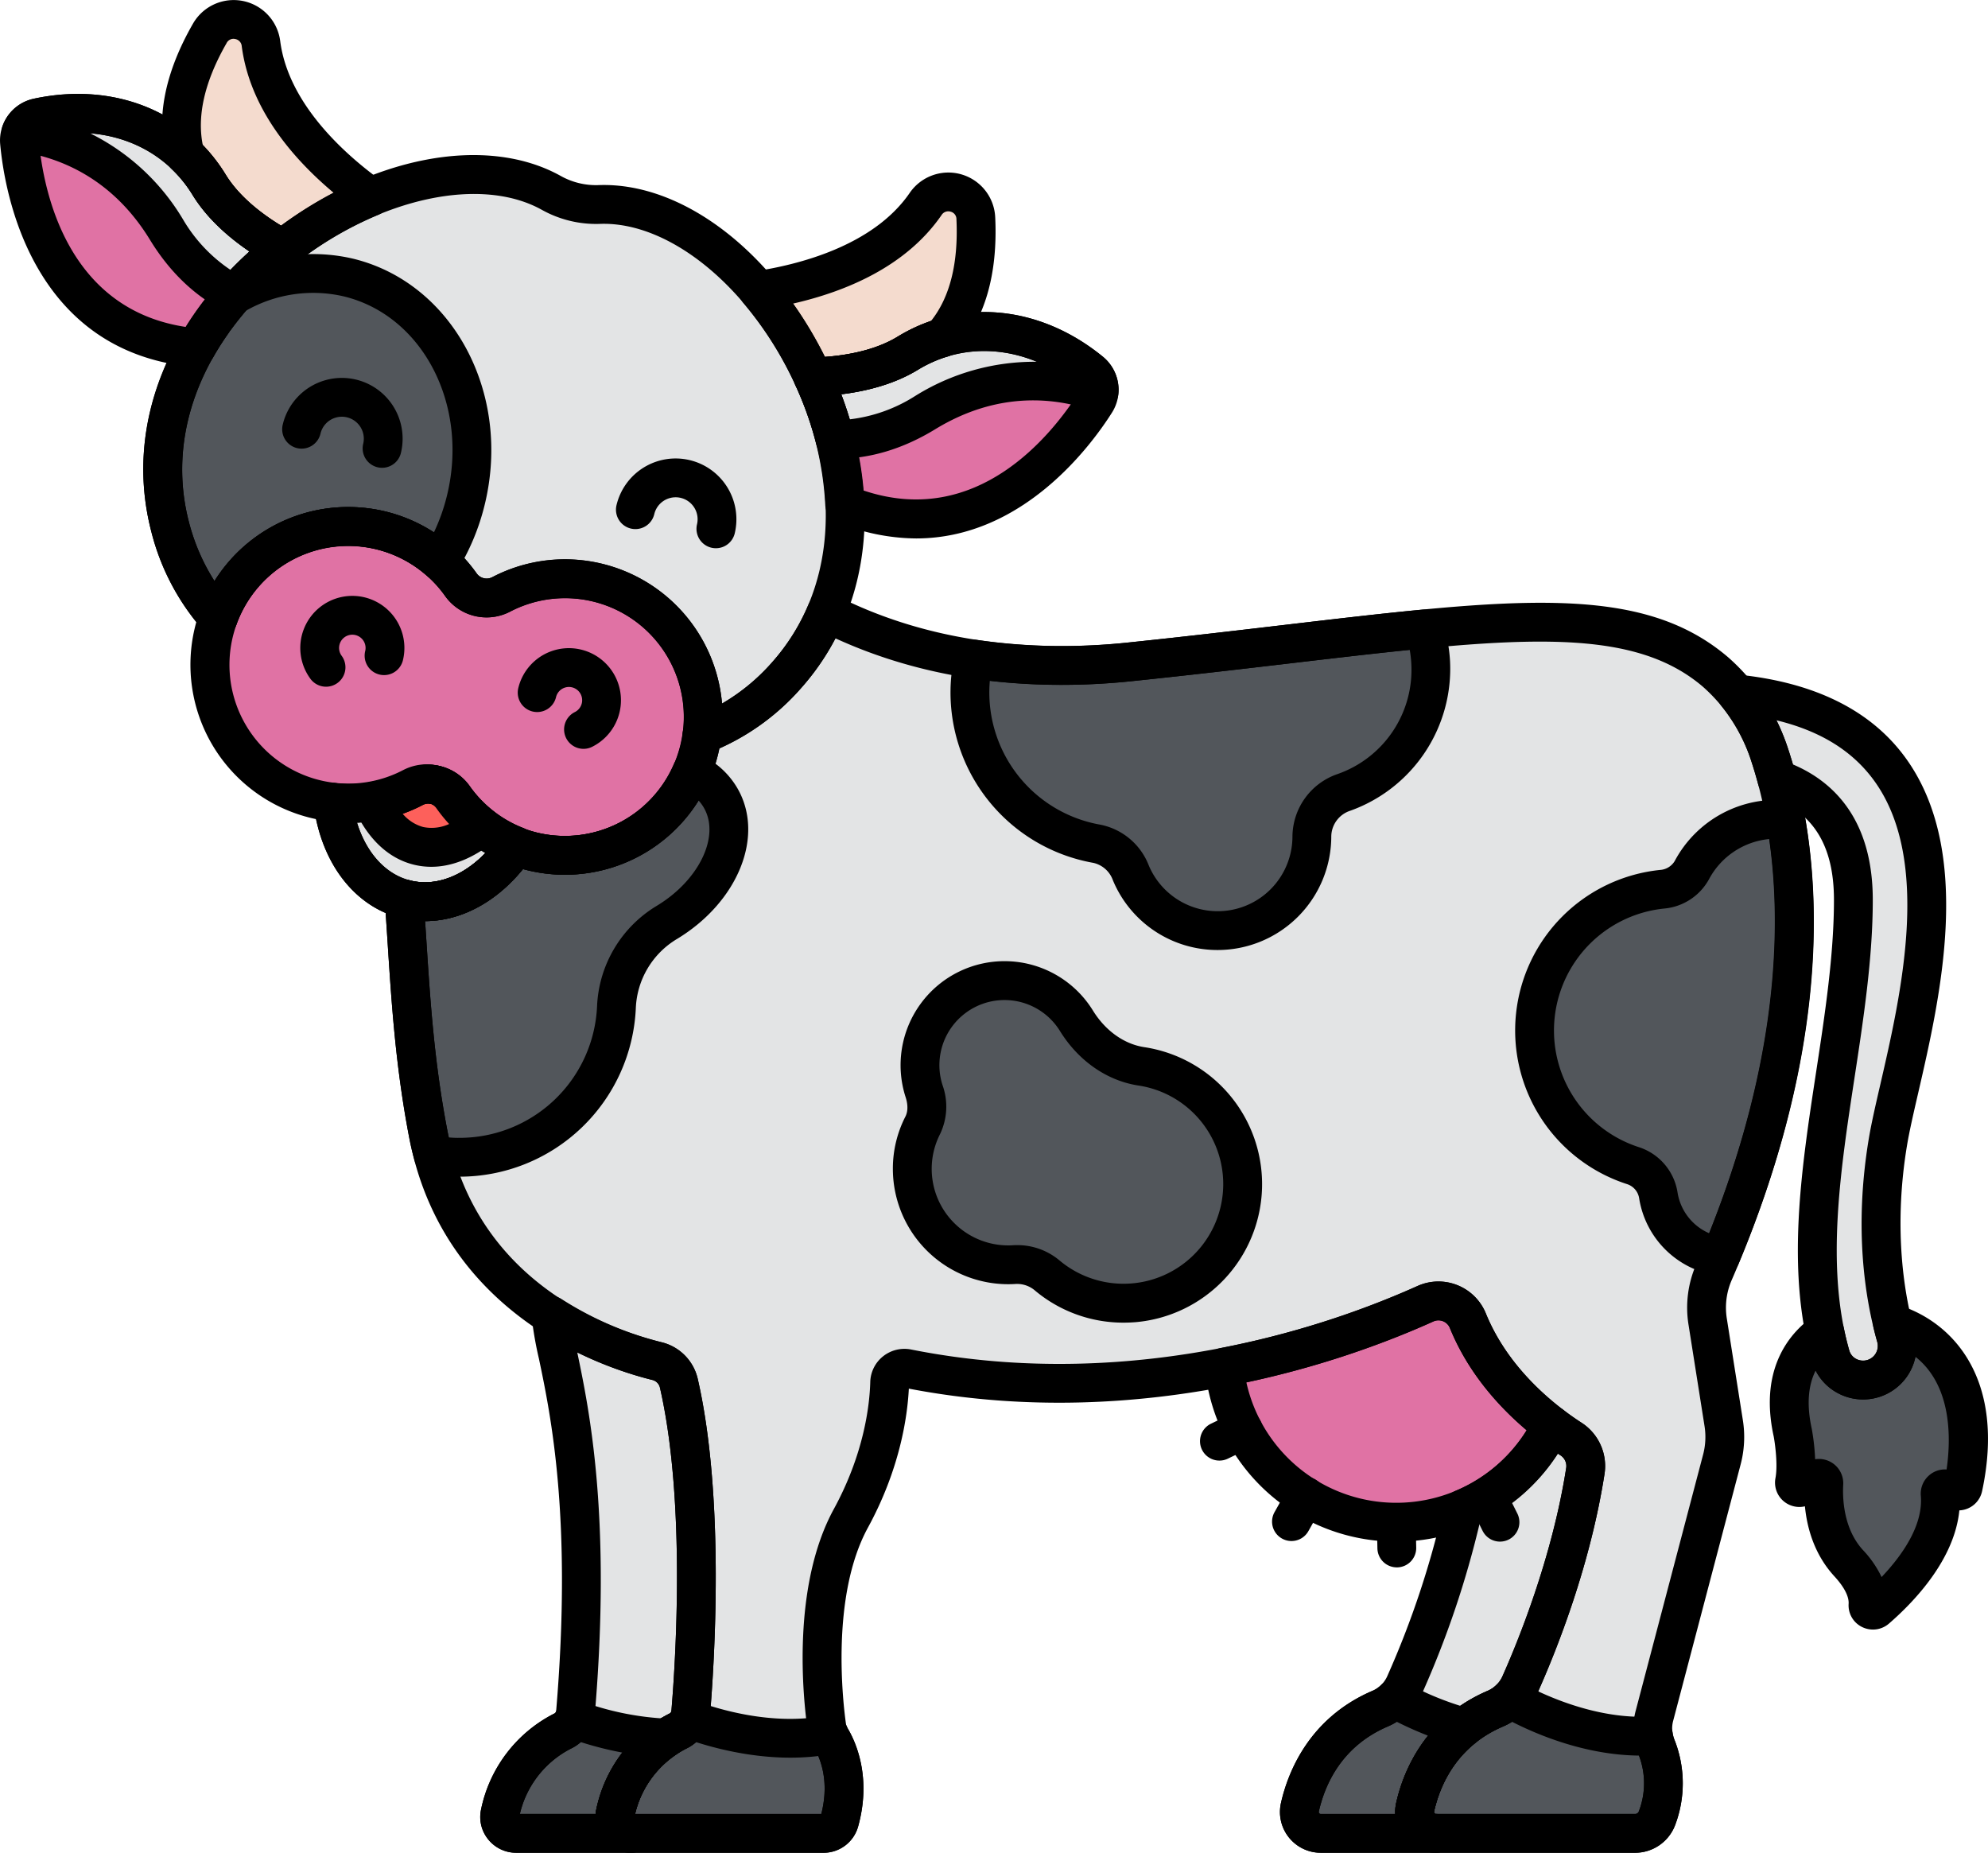 <svg id="cow_illustration" xmlns="http://www.w3.org/2000/svg" width="642" height="598.274" viewBox="0 0 642 598.274">
  <path id="Path_114" data-name="Path 114" d="M263.818,179.141c.364,1.5.732,2.926,1.1,4.209a11.007,11.007,0,0,1-7.431,13.608l-.035.01a10.922,10.922,0,0,1-13.6-7.338c-.735-2.557-1.351-5.147-1.88-7.757-7.11,4.874-14.337,14.42-10.344,32.618,0,0,1.777,9.446.557,15.774a1.583,1.583,0,0,0,2.316,1.672l4.808-2.582a1.59,1.59,0,0,1,2.346,1.472c-.308,5.363.083,17.105,8.04,25.749,5.317,5.776,6.43,10.356,6.217,13.493a1.61,1.61,0,0,0,2.683,1.248c7.551-6.543,21.959-21.227,20.627-37.021a1.561,1.561,0,0,1,1.79-1.722l3.8.642a1.585,1.585,0,0,0,1.82-1.226c1.65-7.717,7.5-43.434-22.814-52.85Z" transform="translate(347.336 248.208)" fill="#52565b"/>
  <path id="Path_115" data-name="Path 115" d="M161.937,40.823A29.626,29.626,0,0,1,146.484,37.1c-45.933-25.629-141.9,35.8-123.121,107.843a69.564,69.564,0,0,0,15.521,29.369c.025-.07.038-.14.063-.211A44.612,44.612,0,0,1,117.2,163.516a10.229,10.229,0,0,0,13.149,3.174,44.61,44.61,0,0,1,64.811,45.1c-.01.073-.03.143-.04.216a69.578,69.578,0,0,0,27.206-19.061C271.9,137.4,214.5,38.963,161.937,40.823Z" transform="translate(31.585 25.21)" fill="#e3e4e5"/>
  <path id="Path_116" data-name="Path 116" d="M473.021,316.525a28.56,28.56,0,0,1,2-15.812c36.71-84.629,26.138-142.427,18.131-166.811a59.889,59.889,0,0,0-17.627-27.118c-31.543-26.9-84.455-14.144-188.651-3.289-42.225,4.4-74.457-3.685-98.489-15.947a73.059,73.059,0,0,1-12.923,20.435,69.578,69.578,0,0,1-27.206,19.061,44.387,44.387,0,0,1-60.12,36.026c-8.985,13.094-22.513,20.307-35.419,17.193-.226-.055-.441-.135-.667-.2,1.727,23.134,2.427,47.921,7.827,76,10.223,53.163,57.525,69.251,73.838,73.264a9.59,9.59,0,0,1,7.07,7.2c8.694,38.024,5.109,91.142,3.826,106.349a7.282,7.282,0,0,1-4,5.854,38.411,38.411,0,0,0-20.364,26.725,5.3,5.3,0,0,0,5.22,6.37h62.04a5.291,5.291,0,0,0,5.109-3.808c3.836-13.686-.542-23.275-2.685-26.873a10.341,10.341,0,0,1-1.394-3.846c-1.284-9.121-5.032-43.68,7.792-67.188,10.339-18.953,12.3-35.514,12.532-43.862a4.763,4.763,0,0,1,5.743-4.51c76,15.122,142.339-9.637,167.236-20.916a10.259,10.259,0,0,1,13.753,5.48c8.095,19.906,24.689,32.646,33.353,38.224a10.381,10.381,0,0,1,4.57,10.341c-4.608,29.5-15.666,56.726-20.941,68.561a15.592,15.592,0,0,1-8.015,8.09c-17.7,7.549-23.857,22.413-25.992,31.826a6.908,6.908,0,0,0,6.709,8.481h64.337a7.494,7.494,0,0,0,6.994-4.758,31.618,31.618,0,0,0-.183-23.285,15.849,15.849,0,0,1-.589-9.913l21.778-82.754a28.607,28.607,0,0,0,.592-11.755Z" transform="translate(78.444 110.178)" fill="#e3e4e5"/>
  <path id="Path_117" data-name="Path 117" d="M101.834,341.631a5.1,5.1,0,0,1-.233-1.236c-.005-.063-.025-.123-.025-.185a5.052,5.052,0,0,1,.118-1.216,38.419,38.419,0,0,1,20.364-26.725,7.272,7.272,0,0,0,4-5.854c1.284-15.207,4.869-68.328-3.826-106.349a9.6,9.6,0,0,0-7.07-7.2A114.863,114.863,0,0,1,80.941,178.1c1.211,14.892,14.749,47.325,7.91,128.316a7.282,7.282,0,0,1-4,5.854,38.411,38.411,0,0,0-20.364,26.725,5.3,5.3,0,0,0,5.22,6.37h37.211a5.339,5.339,0,0,1-5.079-3.733Z" transform="translate(96.996 246.639)" fill="#e3e4e5"/>
  <path id="Path_118" data-name="Path 118" d="M255.149,196.722c-1.813-1.166-3.984-2.665-6.34-4.46l0,0a56.007,56.007,0,0,1-28.577,26.925,300.164,300.164,0,0,1-18.669,56.435,15.592,15.592,0,0,1-8.015,8.09c-17.7,7.548-23.856,22.413-25.992,31.826a6.908,6.908,0,0,0,6.709,8.481H211.48a6.906,6.906,0,0,1-6.709-8.481c2.136-9.416,8.288-24.278,25.992-31.826a15.583,15.583,0,0,0,8.015-8.09c5.275-11.835,16.333-39.059,20.941-68.561a10.379,10.379,0,0,0-4.57-10.341Z" transform="translate(252.241 267.981)" fill="#e3e4e5"/>
  <g id="Group_284" data-name="Group 284" transform="translate(52.545 88.263)">
    <path id="Path_119" data-name="Path 119" d="M260.443,266.2a31.618,31.618,0,0,0-.183-23.285,15.754,15.754,0,0,1-.89-3.457c-20.71,1.359-40.2-8.506-46.339-11.976a14.779,14.779,0,0,1-4.638,3.171c-17.7,7.549-23.856,22.413-25.992,31.826a6.908,6.908,0,0,0,6.709,8.481h64.337A7.511,7.511,0,0,0,260.443,266.2Z" transform="translate(222.064 232.788)" fill="#52565b"/>
    <path id="Path_120" data-name="Path 120" d="M151.694,263.172c3.836-13.686-.542-23.275-2.685-26.872a11.123,11.123,0,0,1-.567-1.183c-18.682,3.633-37.512-2.118-45.286-5a7.352,7.352,0,0,1-3.467,3.771,38.412,38.412,0,0,0-20.364,26.725,5.3,5.3,0,0,0,5.22,6.37h62.04A5.288,5.288,0,0,0,151.694,263.172Z" transform="translate(66.82 236.758)" fill="#52565b"/>
    <path id="Path_121" data-name="Path 121" d="M204.77,262.474c1.66-7.31,5.766-17.89,15.794-25.8a102.905,102.905,0,0,1-22.375-9.2,14.779,14.779,0,0,1-4.638,3.171c-17.7,7.549-23.856,22.413-25.992,31.826a6.907,6.907,0,0,0,6.709,8.481h37.214a6.909,6.909,0,0,1-6.711-8.481Z" transform="translate(199.698 232.786)" fill="#52565b"/>
    <path id="Path_122" data-name="Path 122" d="M101.693,260.61a38.642,38.642,0,0,1,16.4-24.4,99.557,99.557,0,0,1-29.778-6.1,7.352,7.352,0,0,1-3.467,3.771,38.411,38.411,0,0,0-20.364,26.725,5.3,5.3,0,0,0,5.219,6.37h37.211a5.3,5.3,0,0,1-5.22-6.368Z" transform="translate(44.452 236.758)" fill="#52565b"/>
    <path id="Path_123" data-name="Path 123" d="M144.88,108.124a44.251,44.251,0,0,1-56.738,23.934c-8.985,13.094-22.513,20.307-35.419,17.193-.228-.055-.446-.135-.672-.2,1.73,23.137,2.432,47.921,7.832,76,.446,2.316.985,4.538,1.564,6.714a48.644,48.644,0,0,0,8.235.727A50.917,50.917,0,0,0,120.64,183.87a33.611,33.611,0,0,1,16.326-27.238c15.694-9.5,24.812-27.153,17.331-40.112A20.384,20.384,0,0,0,144.88,108.124Z" transform="translate(25.897 52.923)" fill="#52565b"/>
    <path id="Path_124" data-name="Path 124" d="M176.879,168.374a30.409,30.409,0,0,0,58.483-11.7,15.139,15.139,0,0,1,10.324-14.2A42.129,42.129,0,0,0,273.721,100.3a41.3,41.3,0,0,0-2.036-10.607c-25.749,2.452-56.8,6.636-94.649,10.58a199.776,199.776,0,0,1-50.857-.857,48.241,48.241,0,0,0-1.153,7.824,49.625,49.625,0,0,0,40.866,51.815A14.98,14.98,0,0,1,176.879,168.374Z" transform="translate(135.74 25.141)" fill="#52565b"/>
    <path id="Path_125" data-name="Path 125" d="M278.785,114.339a30.964,30.964,0,0,0-30.322,16.3,12.156,12.156,0,0,1-9.619,6.165,45.851,45.851,0,0,0-9.3,89.279,12.009,12.009,0,0,1,8.107,9.6,23.569,23.569,0,0,0,20.111,19.682c26.489-63.62,26.173-111.607,21.024-141.021Z" transform="translate(245.348 62.081)" fill="#52565b"/>
    <path id="Path_126" data-name="Path 126" d="M191.48,162.671c-8.847-1.344-16.263-7.112-20.958-14.731a27.285,27.285,0,0,0-23.232-12.964c-19.116,0-31.543,18.8-25.962,35.71a14.359,14.359,0,0,1-.446,11.058A30.98,30.98,0,0,0,150.3,226.707a15,15,0,0,1,10.69,3.407,38.453,38.453,0,1,0,30.495-67.443Z" transform="translate(124.556 93.389)" fill="#52565b"/>
    <path id="Path_127" data-name="Path 127" d="M118.9,116.924c7.874-32.631-9.143-64.733-38.011-71.7-12.841-3.1-25.86-.689-37.056,5.8-17.717,20.312-27.775,46.723-20.47,74.746A69.564,69.564,0,0,0,38.884,155.14c.025-.07.038-.14.063-.211a44.56,44.56,0,0,1,71.574-17.983,67.725,67.725,0,0,0,8.378-20.023Z" transform="translate(-20.959 -43.885)" fill="#52565b"/>
  </g>
  <path id="Path_128" data-name="Path 128" d="M194.36,64.32c-19.632-16.025-42.446-16.092-59.024-5.959-9.434,5.766-21.385,7.4-30.613,7.656a110.768,110.768,0,0,1,10.236,41.092c43.757,17.765,72.008-18.667,81.076-33A7.473,7.473,0,0,0,194.36,64.32Z" transform="translate(157.817 55.702)" fill="#e072a4"/>
  <path id="Path_129" data-name="Path 129" d="M59.765,98.74c.108-.188.213-.379.321-.567q1.151-1.989,2.4-3.926c.08-.125.165-.251.248-.376q1.207-1.858,2.5-3.668c.078-.11.153-.221.233-.331q1.369-1.9,2.823-3.733c.118-.148.238-.3.356-.444a116.8,116.8,0,0,1,18.84-18.632C79.39,62.629,69.5,55.722,63.731,46.289,53.6,29.71,33.264,19.366,8.484,24.673a7.469,7.469,0,0,0-5.954,7.95c1.534,16.887,10.063,62.194,57.1,66.34C59.677,98.893,59.72,98.815,59.765,98.74Z" transform="translate(3.768 13.317)" fill="#e072a4"/>
  <path id="Path_130" data-name="Path 130" d="M115.368,93.138c9.228-.256,21.179-1.89,30.613-7.656A47.269,47.269,0,0,1,155.9,80.9c.374-.123.757-.211,1.133-.323C166.34,70.2,168.6,55.633,167.96,41.927a8.878,8.878,0,0,0-16.25-4.583C138.756,56.114,113.6,62.808,97.659,65.2A120.907,120.907,0,0,1,115.368,93.138Z" transform="translate(147.172 28.578)" fill="#f4dbce"/>
  <path id="Path_131" data-name="Path 131" d="M32.27,64.514c5.766,9.434,15.656,16.338,23.754,20.775A120.873,120.873,0,0,1,84.493,68.51C71.4,59.122,52.028,41.678,49.055,19.045A8.877,8.877,0,0,0,32.5,15.713C25.695,27.6,21.064,41.573,24.586,55.025a47.216,47.216,0,0,1,7.684,9.489Z" transform="translate(35.229 -4.904)" fill="#f4dbce"/>
  <path id="Path_132" data-name="Path 132" d="M272.548,242.7C278.417,207.489,316,107.573,223.717,98.066a62.987,62.987,0,0,1,10.742,19.986c.727,2.216,1.477,4.718,2.209,7.481,12.811,4.407,24.714,14.962,24.714,39.016,0,48.372-20.319,102.092-7.338,147.259a10.919,10.919,0,0,0,13.6,7.338l.035-.01a11,11,0,0,0,7.431-13.608c-3.417-12.081-7.348-34.125-2.562-62.83Z" transform="translate(337.139 126.028)" fill="#e3e4e5"/>
  <path id="Path_133" data-name="Path 133" d="M194.36,64.32c-19.632-16.025-42.446-16.092-59.024-5.959-9.434,5.766-21.385,7.4-30.613,7.656a118.2,118.2,0,0,1,7.14,20.166c8.569.1,18.4-2.1,29.046-8.614,23.134-14.139,44.153-10.793,56.194-6.618A7.538,7.538,0,0,0,194.36,64.32Z" transform="translate(157.817 55.702)" fill="#e3e4e5"/>
  <path id="Path_134" data-name="Path 134" d="M87.172,67.065c-8.1-4.435-17.988-11.342-23.754-20.775C53.285,29.711,32.951,19.367,8.172,24.674a7.538,7.538,0,0,0-5.465,4.65C15.327,31.1,35.559,37.708,49.7,60.843c6.508,10.65,14.25,17.1,21.921,20.913A118.24,118.24,0,0,1,87.172,67.065Z" transform="translate(4.08 13.318)" fill="#e3e4e5"/>
  <path id="Path_135" data-name="Path 135" d="M82.036,114.014a10.163,10.163,0,0,0-13.066-3.154,44.35,44.35,0,0,1-26.093,4.673c2.048,15.709,10.79,28.254,23.671,31.363,12.929,3.119,26.484-4.124,35.469-17.261A44.4,44.4,0,0,1,82.036,114.014Z" transform="translate(64.616 143.541)" fill="#e3e4e5"/>
  <path id="Path_136" data-name="Path 136" d="M74.291,114a10.163,10.163,0,0,0-13.066-3.154,44.418,44.418,0,0,1-13.287,4.41c3.52,7.649,8.609,12.811,15.029,14.36,6.551,1.582,13.578-.825,20.322-6.25A44.188,44.188,0,0,1,74.291,114Z" transform="translate(72.243 143.523)" fill="#fd605b"/>
  <path id="Path_137" data-name="Path 137" d="M263.381,216.409c-8.907-6.781-20.615-18.023-27.018-33.767a10.259,10.259,0,0,0-13.753-5.48,297.479,297.479,0,0,1-64.9,20.442,55.825,55.825,0,0,0,105.669,18.805Z" transform="translate(237.671 243.837)" fill="#e072a4"/>
  <path id="Path_138" data-name="Path 138" d="M185.98,143.5a44.61,44.61,0,0,0-64.81-45.1,10.223,10.223,0,0,1-13.149-3.174,44.655,44.655,0,1,0-15.771,65.538,10.16,10.16,0,0,1,13.066,3.154A44.619,44.619,0,0,0,185.98,143.5Z" transform="translate(40.763 93.503)" fill="#e072a4"/>
  <path id="Path_139" data-name="Path 139" d="M453.382,491.859H389.045a13.175,13.175,0,0,1-12.823-16.135c2.211-9.745,9.005-27.4,29.648-36.2a9.317,9.317,0,0,0,4.751-4.876c4.633-10.4,15.907-37.735,20.475-66.977a4.1,4.1,0,0,0-1.773-4.1c-9.632-6.2-27.09-19.79-35.767-41.132a3.99,3.99,0,0,0-5.36-2.131c-25.356,11.487-92.362,36.454-169.372,21.68-.474,9.268-2.931,26.028-13.224,44.9-12.106,22.192-8.027,56.636-7.087,63.314a4.089,4.089,0,0,0,.572,1.507c2.5,4.2,7.837,15.711,3.337,31.776a11.58,11.58,0,0,1-11.144,8.386H129.231a11.567,11.567,0,0,1-9.048-4.33,11.447,11.447,0,0,1-2.3-9.637,44.83,44.83,0,0,1,23.651-30.987,1.025,1.025,0,0,0,.6-.79c1.276-15.127,4.786-67.36-3.688-104.429a3.326,3.326,0,0,0-2.459-2.507c-15.626-3.843-67.47-20.838-78.5-78.163-4.385-22.8-5.693-43.013-6.959-62.562-.311-4.8-.617-9.509-.963-14.157a6.267,6.267,0,0,1,7.869-6.521l.539.158c9.883,2.387,20.916-3.224,28.758-14.651a6.272,6.272,0,0,1,7.391-2.314,37.749,37.749,0,0,0,4.6,1.464,38.391,38.391,0,0,0,47.079-32.453,6.262,6.262,0,0,1,3.966-5.027,63.735,63.735,0,0,0,24.779-17.383,66.979,66.979,0,0,0,11.82-18.69A6.266,6.266,0,0,1,195,85.731c27.208,13.881,59.167,19.026,94.992,15.3,18.286-1.905,35.3-3.906,50.308-5.671,74.136-8.714,114.983-13.518,143.058,10.424a66.2,66.2,0,0,1,19.514,29.934c9,27.419,18.594,86.128-18.334,171.261a22.255,22.255,0,0,0-1.564,12.339l5.184,32.837a34.667,34.667,0,0,1-.722,14.327l-21.778,82.753a9.519,9.519,0,0,0,.351,6,38.139,38.139,0,0,1,.206,27.865,13.819,13.819,0,0,1-12.833,8.762ZM389.85,307.392a16.574,16.574,0,0,1,15.315,10.319c7.378,18.148,22.553,29.916,30.941,35.314a16.646,16.646,0,0,1,7.371,16.579c-4.628,29.623-15.4,56.666-21.412,70.146a21.791,21.791,0,0,1-11.281,11.3c-14.741,6.282-20.284,18.394-22.34,27.447a.687.687,0,0,0,.128.6.562.562,0,0,0,.471.223h64.337a1.242,1.242,0,0,0,1.151-.752,25.229,25.229,0,0,0-.16-18.7,21.994,21.994,0,0,1-.827-13.831l21.778-82.751a22.3,22.3,0,0,0,.464-9.183L470.6,321.273a34.747,34.747,0,0,1,2.444-19.284c35.278-81.327,26.373-136.634,17.925-162.363a53.693,53.693,0,0,0-15.736-24.305c-23.914-20.392-62.825-15.819-133.464-7.513-15.047,1.77-32.1,3.773-50.473,5.688-35.77,3.728-68.09-.91-96.168-13.781a79.688,79.688,0,0,1-11.219,16.208,76.613,76.613,0,0,1-26.286,19.354,50.908,50.908,0,0,1-61.83,39.347c-.521-.125-1.045-.263-1.579-.414-8.762,10.788-20.179,16.8-31.606,16.812q.222,3.29.434,6.629c1.241,19.161,2.525,38.974,6.761,61,9.354,48.641,51.5,64.011,69.18,68.361A15.8,15.8,0,0,1,150.666,338.9c8.88,38.833,5.275,92.694,3.961,108.275a13.461,13.461,0,0,1-7.413,10.915,31.811,31.811,0,0,0-16.792,21.239H190.55c2.825-10.973-.6-18.459-2.239-21.207a16.553,16.553,0,0,1-2.216-6.177c-1.457-10.349-5.149-46.051,8.5-71.066,9.742-17.86,11.555-33.376,11.77-41.035a10.964,10.964,0,0,1,4.127-8.283,11.08,11.08,0,0,1,9.1-2.2c74.147,14.759,138.987-9.4,163.425-20.477a16.5,16.5,0,0,1,6.834-1.492Z" transform="translate(74.675 106.41)"/>
  <path id="Path_140" data-name="Path 140" d="M217.009,257.73a61.885,61.885,0,0,1-61.765-55.718,6.268,6.268,0,0,1,5.042-6.789,293.068,293.068,0,0,0,63.507-20,16.527,16.527,0,0,1,22.144,8.83c5.891,14.49,16.852,24.932,25.007,31.139a6.267,6.267,0,0,1,1.83,7.747A61.7,61.7,0,0,1,217.009,257.73ZM168.6,206.319a49.573,49.573,0,0,0,90.52,15.453c-8.694-7.351-18.835-18.341-24.794-32.994a3.99,3.99,0,0,0-5.36-2.131A300.3,300.3,0,0,1,168.6,206.319Z" transform="translate(233.903 240.063)"/>
  <path id="Path_141" data-name="Path 141" d="M199.231,219.251a6.266,6.266,0,0,1-5.611-3.465l-3.72-7.441a6.267,6.267,0,1,1,11.211-5.606l3.72,7.441a6.268,6.268,0,0,1-5.6,9.07Z" transform="translate(285.177 278.545)"/>
  <path id="Path_142" data-name="Path 142" d="M183.8,223.095a6.269,6.269,0,0,1-6.265-6.137l-.173-8.321a6.268,6.268,0,0,1,12.532-.258l.173,8.321a6.267,6.267,0,0,1-6.137,6.4Z" transform="translate(267.282 283.019)"/>
  <path id="Path_143" data-name="Path 143" d="M170.124,219.576a6.271,6.271,0,0,1-5.46-9.339l4.553-8.108a6.268,6.268,0,1,1,10.93,6.137l-4.553,8.108A6.26,6.26,0,0,1,170.124,219.576Z" transform="translate(246.936 278.031)"/>
  <path id="Path_144" data-name="Path 144" d="M160.853,206.564a6.268,6.268,0,0,1-2.723-11.916l7.691-3.7a6.266,6.266,0,1,1,5.433,11.294l-7.691,3.7A6.239,6.239,0,0,1,160.853,206.564Z" transform="translate(232.948 265.068)"/>
  <path id="Path_145" data-name="Path 145" d="M257.217,280.987H192.88a13.175,13.175,0,0,1-12.823-16.135c2.211-9.745,9.005-27.4,29.648-36.2a8.515,8.515,0,0,0,2.662-1.835,6.274,6.274,0,0,1,7.518-1.028c5.2,2.941,23.663,12.43,42.847,11.179a6.289,6.289,0,0,1,6.606,5.312,9.429,9.429,0,0,0,.516,2.083,38.132,38.132,0,0,1,.206,27.863,13.841,13.841,0,0,1-12.843,8.764Zm6.994-11.026h.025ZM217.448,238.7a20.308,20.308,0,0,1-2.825,1.477c-14.741,6.285-20.286,18.4-22.342,27.449a.687.687,0,0,0,.128.6.562.562,0,0,0,.471.223h64.337a1.242,1.242,0,0,0,1.151-.752,25.166,25.166,0,0,0,.075-18.088c-17.068-.175-32.47-6.568-40.994-10.913Z" transform="translate(270.841 317.281)"/>
  <path id="Path_146" data-name="Path 146" d="M150.353,277.016H88.311a11.567,11.567,0,0,1-9.048-4.33,11.447,11.447,0,0,1-2.3-9.637,44.83,44.83,0,0,1,23.651-30.986,1.109,1.109,0,0,0,.511-.566A6.265,6.265,0,0,1,109.106,228c6.842,2.54,24.621,8.093,41.909,4.728a6.264,6.264,0,0,1,6.917,3.59l.268.607c2.464,4.132,7.8,15.636,3.294,31.7A11.575,11.575,0,0,1,150.353,277.016ZM89.5,264.481h60.128c2.2-8.546.609-14.974-.975-18.7-15.654,1.888-30.726-1.7-39.488-4.5a13.5,13.5,0,0,1-2.876,1.961A31.811,31.811,0,0,0,89.5,264.481Z" transform="translate(115.596 321.253)"/>
  <path id="Path_147" data-name="Path 147" d="M110.679,355.4H73.468a11.567,11.567,0,0,1-9.048-4.33,11.447,11.447,0,0,1-2.3-9.637,44.835,44.835,0,0,1,23.651-30.986,1.033,1.033,0,0,0,.6-.795c5.252-62.2-1.775-95.732-5.548-113.745a118,118,0,0,1-2.364-13.533,6.267,6.267,0,0,1,9.657-5.766,108.819,108.819,0,0,0,32.315,13.941,15.8,15.8,0,0,1,11.683,11.886c8.88,38.833,5.275,92.694,3.961,108.275a13.461,13.461,0,0,1-7.413,10.915,31.827,31.827,0,0,0-16.817,21.35,6.267,6.267,0,0,1-1.168,12.425ZM74.661,342.864H99.119a11.886,11.886,0,0,1,.218-1.439,44.822,44.822,0,0,1,23.651-30.979,1.025,1.025,0,0,0,.6-.79c1.276-15.127,4.786-67.361-3.688-104.429a3.326,3.326,0,0,0-2.459-2.507A122.707,122.707,0,0,1,93.2,193.855c3.931,18.765,11.018,53.412,5.661,116.854a13.467,13.467,0,0,1-7.416,10.915,31.809,31.809,0,0,0-16.787,21.239Z" transform="translate(93.228 242.87)"/>
  <path id="Path_148" data-name="Path 148" d="M215.249,280.988H178.035a13.175,13.175,0,0,1-12.823-16.132c2.211-9.745,9.005-27.407,29.648-36.206a8.562,8.562,0,0,0,2.665-1.838,6.266,6.266,0,0,1,7.516-1.025A96.664,96.664,0,0,0,226,234.4a6.269,6.269,0,0,1,2.214,10.966c-8.566,6.751-12.1,15.832-13.563,22.26a.687.687,0,0,0,.128.6.562.562,0,0,0,.471.223,6.266,6.266,0,0,1,0,12.532ZM202.613,238.7a20.216,20.216,0,0,1-2.835,1.484c-14.741,6.285-20.287,18.4-22.342,27.449a.687.687,0,0,0,.128.6.558.558,0,0,0,.469.223H202.1a13.489,13.489,0,0,1,.318-3.6A53.408,53.408,0,0,1,212.7,243.183C208.645,241.609,205.2,240,202.613,238.7Zm5.924,27.547h.025Z" transform="translate(248.472 317.28)"/>
  <path id="Path_149" data-name="Path 149" d="M110.679,277.017H73.468a11.567,11.567,0,0,1-9.048-4.33,11.447,11.447,0,0,1-2.3-9.637,44.835,44.835,0,0,1,23.651-30.987,1.114,1.114,0,0,0,.514-.572,6.264,6.264,0,0,1,7.977-3.487,92.83,92.83,0,0,0,27.83,5.711,6.267,6.267,0,0,1,3.216,11.495,32.014,32.014,0,0,0-13.465,19.376,6.27,6.27,0,0,1-1.168,12.43Zm.91-11.317v.005S111.589,265.7,111.589,265.7Zm-36.928-1.218H99.119a11.723,11.723,0,0,1,.218-1.429,46.968,46.968,0,0,1,8.421-18.384,110.36,110.36,0,0,1-13.435-3.39,13.562,13.562,0,0,1-2.873,1.96,31.815,31.815,0,0,0-16.789,21.242Zm30.8-.1h.025Z" transform="translate(93.228 321.251)"/>
  <path id="Path_150" data-name="Path 150" d="M215.249,334.056H178.035a13.175,13.175,0,0,1-12.823-16.133c2.211-9.745,9.005-27.406,29.648-36.206a9.316,9.316,0,0,0,4.751-4.876,292.712,292.712,0,0,0,18.266-55.2,6.275,6.275,0,0,1,3.7-4.46,49.622,49.622,0,0,0,25.376-23.907,6.263,6.263,0,0,1,9.421-2.229c1.978,1.5,4.026,2.948,5.934,4.174a16.646,16.646,0,0,1,7.371,16.579c-4.628,29.623-15.4,56.666-21.412,70.146a21.79,21.79,0,0,1-11.281,11.3c-14.741,6.283-20.284,18.394-22.34,27.449a.68.68,0,0,0,.128.6.562.562,0,0,0,.471.223,6.269,6.269,0,0,1,.005,12.538Zm14.192-106.678a308.1,308.1,0,0,1-18.381,54.565,21.8,21.8,0,0,1-11.281,11.3c-14.741,6.283-20.284,18.394-22.34,27.449a.68.68,0,0,0,.128.6.558.558,0,0,0,.469.223h24.072a13.493,13.493,0,0,1,.318-3.6c2.211-9.745,9.005-27.4,29.648-36.2a9.316,9.316,0,0,0,4.751-4.876c4.633-10.4,15.907-37.735,20.475-66.977a4.1,4.1,0,0,0-1.77-4.1q-.459-.3-.923-.6A62.206,62.206,0,0,1,229.441,227.378Z" transform="translate(248.472 264.213)"/>
  <path id="Path_151" data-name="Path 151" d="M73.571,242.537h-.133a55.39,55.39,0,0,1-9.291-.82,6.269,6.269,0,0,1-4.986-4.563c-.712-2.667-1.241-4.939-1.665-7.145-4.387-22.806-5.7-43.023-6.964-62.572-.311-4.791-.617-9.5-.963-14.15a6.267,6.267,0,0,1,7.894-6.513l.521.155c9.888,2.384,20.916-3.224,28.755-14.651a6.274,6.274,0,0,1,7.391-2.314,37.768,37.768,0,0,0,4.6,1.464A38.27,38.27,0,0,0,142.891,109.4a6.266,6.266,0,0,1,8.361-3.2,26.522,26.522,0,0,1,12.239,10.961c8.827,15.285.256,36.635-19.512,48.606A27.313,27.313,0,0,0,130.667,187.9,56.973,56.973,0,0,1,73.571,242.537Zm-3.3-12.668c1.108.088,2.216.155,3.3.133a44.471,44.471,0,0,0,44.574-42.634,39.823,39.823,0,0,1,19.341-32.33c13.648-8.263,20.444-22.448,15.15-31.616a13.487,13.487,0,0,0-1.73-2.369,50.76,50.76,0,0,1-55.111,22.563c-.521-.125-1.045-.263-1.579-.414-8.764,10.788-20.181,16.8-31.611,16.812q.222,3.283.434,6.616c1.243,19.166,2.527,38.981,6.764,61.015C69.945,228.367,70.1,229.1,70.269,229.869Z" transform="translate(74.674 137.417)"/>
  <path id="Path_152" data-name="Path 152" d="M208.714,197.131a36.568,36.568,0,0,1-33.854-22.581,8.752,8.752,0,0,0-6.285-5.561,55.879,55.879,0,0,1-46.038-58.353,53.964,53.964,0,0,1,1.3-8.84,6.271,6.271,0,0,1,7.055-4.816,194.749,194.749,0,0,0,49.267.82c18.268-1.9,35.258-3.9,50.245-5.661,16.686-1.961,31.1-3.653,44.459-4.924a6.275,6.275,0,0,1,6.546,4.277,47.741,47.741,0,0,1,2.339,12.214,48.7,48.7,0,0,1-32.2,48.443,8.848,8.848,0,0,0-6.145,8.3A36.725,36.725,0,0,1,208.714,197.131ZM135.14,110.2c-.038.394-.065.782-.09,1.168a43.347,43.347,0,0,0,35.695,45.276,21.193,21.193,0,0,1,15.689,13.092,24.142,24.142,0,0,0,46.429-9.291,21.509,21.509,0,0,1,14.505-20.114,35.645,35.645,0,0,0,23.864-35.913,34.2,34.2,0,0,0-.5-4.2c-11.745,1.188-24.453,2.68-38.863,4.372-15.027,1.765-32.059,3.766-50.41,5.678A211.194,211.194,0,0,1,135.14,110.2Z" transform="translate(184.517 109.636)"/>
  <path id="Path_153" data-name="Path 153" d="M261.53,265.389a6.364,6.364,0,0,1-.842-.055,29.936,29.936,0,0,1-25.466-24.942,5.716,5.716,0,0,0-3.823-4.583,52.117,52.117,0,0,1,10.589-101.481,5.96,5.96,0,0,0,4.711-2.873,37.27,37.27,0,0,1,36.432-19.592,6.263,6.263,0,0,1,5.593,5.159c5.237,29.891,5.771,79.229-21.412,144.508a6.268,6.268,0,0,1-5.781,3.858ZM277.2,124.356a24.709,24.709,0,0,0-19.437,12.991,18.365,18.365,0,0,1-14.525,9.456,39.583,39.583,0,0,0-8.01,77.073,18.346,18.346,0,0,1,12.39,14.616,17.3,17.3,0,0,0,10.2,13.149C280.287,195.309,281.165,152.153,277.2,124.356Z" transform="translate(294.127 146.579)"/>
  <path id="Path_154" data-name="Path 154" d="M189.5,249.207a44.379,44.379,0,0,1-28.8-10.539,8.868,8.868,0,0,0-6.26-1.938,37.264,37.264,0,0,1-39.43-37.2,36.781,36.781,0,0,1,4.046-16.862c1.131-2.214.534-4.864.078-6.248a33.6,33.6,0,0,1,4.793-30.114,33.54,33.54,0,0,1,55.688,2.116c4.024,6.526,10.063,10.835,16.564,11.823a44.737,44.737,0,0,1-2.735,88.8C192.133,249.149,190.814,249.207,189.5,249.207Zm-34.416-25.032a21.114,21.114,0,0,1,13.708,4.916,32.185,32.185,0,1,0,25.511-56.455c-10.151-1.542-19.392-7.97-25.353-17.637a21.031,21.031,0,0,0-37.908,17.494,20.541,20.541,0,0,1-.815,15.872,24.691,24.691,0,0,0,5.114,29.184,24.692,24.692,0,0,0,18.331,6.674C154.149,224.189,154.621,224.174,155.087,224.174Z" transform="translate(173.331 177.884)"/>
  <path id="Path_155" data-name="Path 155" d="M261.291,281.755a7.959,7.959,0,0,1-3.547-.837,7.785,7.785,0,0,1-4.315-7.508c.093-1.339-.381-4.264-4.575-8.822-6.546-7.112-8.87-15.716-9.537-22.628a7.855,7.855,0,0,1-9.517-9.108c.81-4.2-.13-11.126-.564-13.44-4.984-22.706,5.979-34.155,12.961-38.941a6.269,6.269,0,0,1,9.687,3.921c.537,2.632,1.113,5.014,1.765,7.275a4.438,4.438,0,0,0,2.148,2.662,4.751,4.751,0,0,0,6.856-5.5c-.383-1.359-.772-2.858-1.156-4.445a6.268,6.268,0,0,1,7.952-7.458c18.1,5.623,34.724,24.375,27.083,60.143a7.834,7.834,0,0,1-7.346,6.2c-1.557,15.867-14.53,29.452-22.723,36.552a7.876,7.876,0,0,1-5.174,1.935Zm-17.454-55.089a7.849,7.849,0,0,1,7.847,8.288c-.231,4.019-.068,14.124,6.393,21.147a33.685,33.685,0,0,1,5.994,8.7c6.237-6.556,13.5-16.423,12.675-26.216a7.842,7.842,0,0,1,2.515-6.481,7.713,7.713,0,0,1,5.8-2.036c1.4-9.609,1.9-26.925-10.053-36.394a17.265,17.265,0,0,1-25.245,11.638,16.914,16.914,0,0,1-6.985-7.185c-2.489,4.949-2.915,11.231-1.258,18.787a70.907,70.907,0,0,1,1.093,9.845A7.767,7.767,0,0,1,243.837,226.666Zm45.782,4.134h.008S289.622,230.8,289.619,230.8Z" transform="translate(343.561 244.438)"/>
  <path id="Path_156" data-name="Path 156" d="M268.261,329.637a17.22,17.22,0,0,1-8.311-2.146,16.861,16.861,0,0,1-8.16-10.183c-8.444-29.382-3.472-61.943,1.334-93.433,2.83-18.542,5.758-37.713,5.758-55.558,0-17.524-6.7-28.347-20.482-33.087a6.264,6.264,0,0,1-4.021-4.322c-.654-2.469-1.364-4.871-2.106-7.135a56.493,56.493,0,0,0-9.662-18A6.267,6.267,0,0,1,228.126,95.6c24.834,2.56,43.04,11.705,54.111,27.186,21.711,30.357,10.96,77.012,3.846,107.886-1.522,6.606-2.835,12.309-3.59,16.822-4.7,28.236-.509,49.774,2.412,60.1a17.295,17.295,0,0,1-16.644,22.047ZM245.635,124.582c12.427,5.252,25.785,17.1,25.785,43.735,0,18.795-3,38.445-5.9,57.45-4.6,30.154-9.363,61.336-1.677,88.078a4.426,4.426,0,0,0,2.148,2.66,4.751,4.751,0,0,0,6.857-5.5c-3.916-13.844-7.566-36.459-2.715-65.57.815-4.891,2.168-10.77,3.738-17.577,6.608-28.677,16.6-72.021-1.828-97.778-6.987-9.77-17.441-16.293-31.753-19.758a72.516,72.516,0,0,1,3.891,9.544c.5,1.527.99,3.1,1.457,4.718Z" transform="translate(333.372 122.261)"/>
  <path id="Path_157" data-name="Path 157" d="M145.373,192.718A50.759,50.759,0,0,1,103.95,171.31a3.88,3.88,0,0,0-5.059-1.221,50.921,50.921,0,1,1,17.983-74.731,3.955,3.955,0,0,0,5.154,1.243,50.88,50.88,0,0,1,73.916,51.461,50.926,50.926,0,0,1-50.571,44.655Zm-44.587-35.647a16.357,16.357,0,0,1,13.385,6.99A38.388,38.388,0,1,0,127.8,107.728a16.446,16.446,0,0,1-21.146-5.1A38.366,38.366,0,0,0,41.649,143.1,38.31,38.31,0,0,0,93.1,158.971,16.625,16.625,0,0,1,100.787,157.071Z" transform="translate(37.016 89.732)"/>
  <path id="Path_158" data-name="Path 158" d="M76.425,157.667a32.317,32.317,0,0,1-7.581-.9C53.789,153.134,42.9,139.092,40.43,120.122a6.268,6.268,0,0,1,7-7.027,38,38,0,0,0,22.412-4.011,16.356,16.356,0,0,1,21.074,5.084,38.07,38.07,0,0,0,17.165,13.415,6.267,6.267,0,0,1,2.878,9.369C101.9,150.188,89.173,157.667,76.425,157.667ZM54.451,125.886c3.046,9.84,9.326,16.764,17.333,18.7,8.12,1.958,16.975-1.444,24.222-9.01a50.454,50.454,0,0,1-15.315-14.155,3.876,3.876,0,0,0-5.059-1.218,50.44,50.44,0,0,1-21.182,5.686Z" transform="translate(60.849 139.762)"/>
  <path id="Path_159" data-name="Path 159" d="M76.425,157.667a32.317,32.317,0,0,1-7.581-.9C53.789,153.134,42.9,139.092,40.43,120.122a6.268,6.268,0,0,1,7-7.027,38,38,0,0,0,22.412-4.011,16.356,16.356,0,0,1,21.074,5.084,38.07,38.07,0,0,0,17.165,13.415,6.267,6.267,0,0,1,2.878,9.369C101.9,150.188,89.173,157.667,76.425,157.667ZM54.451,125.886c3.046,9.84,9.326,16.764,17.333,18.7,8.12,1.958,16.975-1.444,24.222-9.01a50.454,50.454,0,0,1-15.315-14.155,3.876,3.876,0,0,0-5.059-1.218,50.44,50.44,0,0,1-21.182,5.686Z" transform="translate(60.849 139.762)"/>
  <path id="Path_160" data-name="Path 160" d="M47,114.759A6.261,6.261,0,0,1,41.95,112.2a16.81,16.81,0,1,1,29.883-6.017,6.268,6.268,0,1,1-12.186-2.941,4.278,4.278,0,1,0-7.606,1.534A6.264,6.264,0,0,1,47,114.759Z" transform="translate(58.293 106.984)"/>
  <path id="Path_161" data-name="Path 161" d="M87.932,124.679a6.268,6.268,0,0,1-2.81-11.873,4.277,4.277,0,1,0-6.064-4.833,6.268,6.268,0,1,1-12.186-2.941,16.81,16.81,0,1,1,23.854,18.983A6.186,6.186,0,0,1,87.932,124.679Z" transform="translate(100.509 117.127)"/>
  <path id="Path_162" data-name="Path 162" d="M198.887,222.063a6.269,6.269,0,0,1-6.212-7.1c.013-.09.033-.216.053-.333A38.346,38.346,0,0,0,137,176.034a16.446,16.446,0,0,1-21.144-5.1,38.347,38.347,0,0,0-67.2,8.937c-.033.108-.07.221-.1.3a6.265,6.265,0,0,1-10.582,2.106,76.146,76.146,0,0,1-16.915-31.967c-9.035-34.659,5.716-70.935,39.457-97.041,31.277-24.2,68.559-31.375,92.779-17.86a23.285,23.285,0,0,0,12.176,2.938c27.662-1.013,57.623,22.41,74.425,58.207,18.123,38.62,14.708,77.632-9.14,104.356a76.141,76.141,0,0,1-29.633,20.735,6.22,6.22,0,0,1-2.244.419Zm-44.324-62.9a51.008,51.008,0,0,1,50.8,46.6,65.68,65.68,0,0,0,16.052-13.207c20.4-22.856,23.067-56.756,7.145-90.686-14.468-30.824-40.262-51.81-62.632-51a35.945,35.945,0,0,1-18.73-4.52c-19.585-10.926-52.073-4.006-79,16.827-29.643,22.932-42.727,54.322-35,83.962a65.746,65.746,0,0,0,8.258,19.068,51.018,51.018,0,0,1,50.212-23.423,50.489,50.489,0,0,1,34.4,20.878,3.963,3.963,0,0,0,5.154,1.243A50.536,50.536,0,0,1,154.564,159.165Z" transform="translate(27.818 21.423)"/>
  <path id="Path_163" data-name="Path 163" d="M42.651,165.168a6.256,6.256,0,0,1-4.668-2.088,76.147,76.147,0,0,1-16.915-31.967c-7.178-27.527.569-56.1,21.811-80.447a6.274,6.274,0,0,1,1.579-1.3,56.48,56.48,0,0,1,41.669-6.471c32.18,7.767,51.305,43.321,42.631,79.261a73.879,73.879,0,0,1-9.155,21.874,6.27,6.27,0,0,1-9.494,1.351,38.292,38.292,0,0,0-61.449,15.3c-.033.108-.07.221-.1.3a6.265,6.265,0,0,1-5.911,4.194ZM51.634,59.7C33.721,80.653,27.173,104.853,33.195,127.95a65.747,65.747,0,0,0,8.258,19.068,50.852,50.852,0,0,1,70.845-15.7,61.927,61.927,0,0,0,4.274-12.1c7.05-29.219-7.927-57.989-33.388-64.136A43.841,43.841,0,0,0,51.634,59.7Zm71.033,60.98h.025Z" transform="translate(27.819 40.617)"/>
  <path id="Path_164" data-name="Path 164" d="M141.809,121.976a67.238,67.238,0,0,1-25.441-5.25,6.269,6.269,0,0,1-3.906-5.545,104.834,104.834,0,0,0-9.672-38.746,6.266,6.266,0,0,1,5.525-8.872c7.879-.218,19.051-1.564,27.517-6.739,20.58-12.58,45.968-10.1,66.257,6.453a13.77,13.77,0,0,1,3.006,18C198.229,92.133,176.175,121.976,141.809,121.976Zm-17.083-15.511c36.792,12.422,60.935-17.915,69.779-31.894a1.213,1.213,0,0,0-.338-1.584c-16.04-13.092-35.885-15.19-51.794-5.468-7.719,4.718-16.789,6.934-24.766,7.912a116.652,116.652,0,0,1,7.12,31.034Z" transform="translate(154.049 51.888)"/>
  <path id="Path_165" data-name="Path 165" d="M116.191,96.265c-.213,0-.424,0-.637,0a6.27,6.27,0,0,1-6-4.731,112.15,112.15,0,0,0-6.761-19.1,6.266,6.266,0,0,1,5.525-8.872c7.879-.218,19.051-1.564,27.517-6.739,20.58-12.58,45.968-10.1,66.257,6.453h0A13.789,13.789,0,0,1,207.1,75.417a6.265,6.265,0,0,1-8.286,5.27c-11.931-4.134-30.44-6.445-50.872,6.044C137.588,93.059,126.906,96.263,116.191,96.265Zm1.416-20.836q1.515,4.024,2.733,8.088a50.1,50.1,0,0,0,21.066-7.486,72.686,72.686,0,0,1,39.4-11.1c-12.888-5.322-26.73-4.573-38.44,2.585-7.719,4.718-16.787,6.934-24.764,7.912Z" transform="translate(154.05 51.889)"/>
  <path id="Path_166" data-name="Path 166" d="M63.4,109c-.183,0-.366-.008-.552-.025C10.234,104.339,1.485,52.683.056,36.961A13.763,13.763,0,0,1,10.939,22.318c25.6-5.49,49.327,3.893,61.91,24.473,5.174,8.466,14.5,14.759,21.415,18.547a6.267,6.267,0,0,1,.87,10.417A110.285,110.285,0,0,0,77.306,93.379c0,.008-.153.191-.158.2l-.183.226c-.9,1.146-1.792,2.314-2.65,3.5L69,93.971l5.1,3.645q-1.211,1.7-2.347,3.44c-.01.018-.13.2-.143.216-.87,1.346-1.615,2.567-2.329,3.806l-.228.4c-.015.028-.083.15-.1.178l-.093.16A6.263,6.263,0,0,1,63.4,109Zm.128-6.5-.105-.06.105.06-.105-.058Zm-38.5-69.176a54.842,54.842,0,0,0-11.472,1.243,1.214,1.214,0,0,0-1.025,1.254C14.035,52.3,21.684,90.3,60.086,96.036q.44-.711.895-1.416l.188-.286c.928-1.426,1.815-2.725,2.73-4.006l.251-.356q1.444-2,2.986-3.951l.258-.321A121.631,121.631,0,0,1,80.58,71.663c-6.654-4.51-13.713-10.617-18.431-18.336-7.844-12.838-21.492-20-37.113-20Z" transform="translate(0 9.55)"/>
  <path id="Path_167" data-name="Path 167" d="M75.388,91.793a6.243,6.243,0,0,1-2.79-.657C62.81,86.268,54.575,78.443,48.119,67.881,35.632,47.452,18.106,41.064,5.6,39.3A6.266,6.266,0,0,1,.63,30.833a13.77,13.77,0,0,1,10-8.514c25.594-5.49,49.327,3.893,61.907,24.473,5.174,8.466,14.5,14.759,21.415,18.547a6.269,6.269,0,0,1,.872,10.417A112.284,112.284,0,0,0,80.093,89.665,6.26,6.26,0,0,1,75.388,91.793ZM28.806,33.5A72.281,72.281,0,0,1,58.817,61.343a50.086,50.086,0,0,0,15.333,16.27q2.933-3.057,6.12-5.954C73.615,67.152,66.556,61.042,61.84,53.326,54.685,41.618,42.7,34.636,28.806,33.5Z" transform="translate(0.312 9.551)"/>
  <path id="Path_168" data-name="Path 168" d="M119.132,103.179a6.269,6.269,0,0,1-5.7-3.66A115.227,115.227,0,0,0,96.657,73.037,6.269,6.269,0,0,1,100.5,62.774c13.5-2.023,37.931-7.99,49.821-25.215a15.143,15.143,0,0,1,27.667,7.849c.86,18.4-3.352,32.907-12.52,43.123a6.27,6.27,0,0,1-2.873,1.82l-.97.273a41.276,41.276,0,0,0-8.612,3.979c-10.823,6.616-24.305,8.313-33.709,8.571-.055.005-.115.005-.173.005Zm-6.445-29.951a127.441,127.441,0,0,1,10.3,17.216c7.371-.547,16.381-2.191,23.488-6.536a53.673,53.673,0,0,1,10.748-5.029c6.132-7.654,8.9-18.707,8.243-32.887a2.48,2.48,0,0,0-1.863-2.442,2.562,2.562,0,0,0-2.971,1.126C149.186,61.265,129.774,69.33,112.686,73.228Z" transform="translate(143.406 24.805)"/>
  <path id="Path_169" data-name="Path 169" d="M59.8,95.329a6.274,6.274,0,0,1-3.011-.772c-8.25-4.518-19.474-12.176-26.09-23a41.134,41.134,0,0,0-6.671-8.233,6.274,6.274,0,0,1-1.73-2.941c-3.472-13.257-.6-28.066,8.541-44.015A15.146,15.146,0,0,1,59.044,22c2.725,20.765,21.768,37.226,32.874,45.189a6.266,6.266,0,0,1-1.258,10.885,115.377,115.377,0,0,0-26.98,15.907A6.216,6.216,0,0,1,59.8,95.329ZM34.054,55.613a53.381,53.381,0,0,1,7.34,9.4C45.737,72.124,53,77.7,59.317,81.543a127.624,127.624,0,0,1,16.99-10.6C62.862,59.672,49.244,43.63,46.619,23.632a2.561,2.561,0,0,0-2.131-2.354A2.47,2.47,0,0,0,41.72,22.6c-7.055,12.312-9.629,23.408-7.666,33.012Z" transform="translate(31.452 -8.678)"/>
  <path id="Path_170" data-name="Path 170" d="M111.617,96.717a6.345,6.345,0,0,1-1.457-.17A6.27,6.27,0,0,1,105.512,89a7.09,7.09,0,0,0-13.8-3.282,6.268,6.268,0,0,1-12.2-2.9A19.624,19.624,0,1,1,117.7,91.9a6.257,6.257,0,0,1-6.084,4.816Z" transform="translate(119.578 80.31)"/>
  <path id="Path_171" data-name="Path 171" d="M68.6,86.384a6.2,6.2,0,0,1-1.474-.175A6.269,6.269,0,0,1,62.5,78.645a7.089,7.089,0,1,0-13.783-3.324A6.268,6.268,0,1,1,36.532,72.38a19.623,19.623,0,1,1,38.151,9.206,6.264,6.264,0,0,1-6.084,4.8Z" transform="translate(54.789 64.671)"/>
  <path id="Path_172" data-name="Path 172" d="M70.8,140.149a23.532,23.532,0,0,1-5.533-.657c-8.13-1.96-14.786-8.128-19.254-17.832a6.269,6.269,0,0,1,4.673-8.8A38.08,38.08,0,0,0,62.1,109.069a16.361,16.361,0,0,1,21.074,5.084A37.99,37.99,0,0,0,90.9,122.2a6.266,6.266,0,0,1,.09,9.838C84.313,137.4,77.431,140.149,70.8,140.149Zm-9.286-17.185a13.145,13.145,0,0,0,6.7,4.345,13.53,13.53,0,0,0,8.614-1.1,50.1,50.1,0,0,1-3.871-4.8,3.883,3.883,0,0,0-5.059-1.221,50.3,50.3,0,0,1-6.38,2.775Z" transform="translate(68.474 139.744)"/>
</svg>
